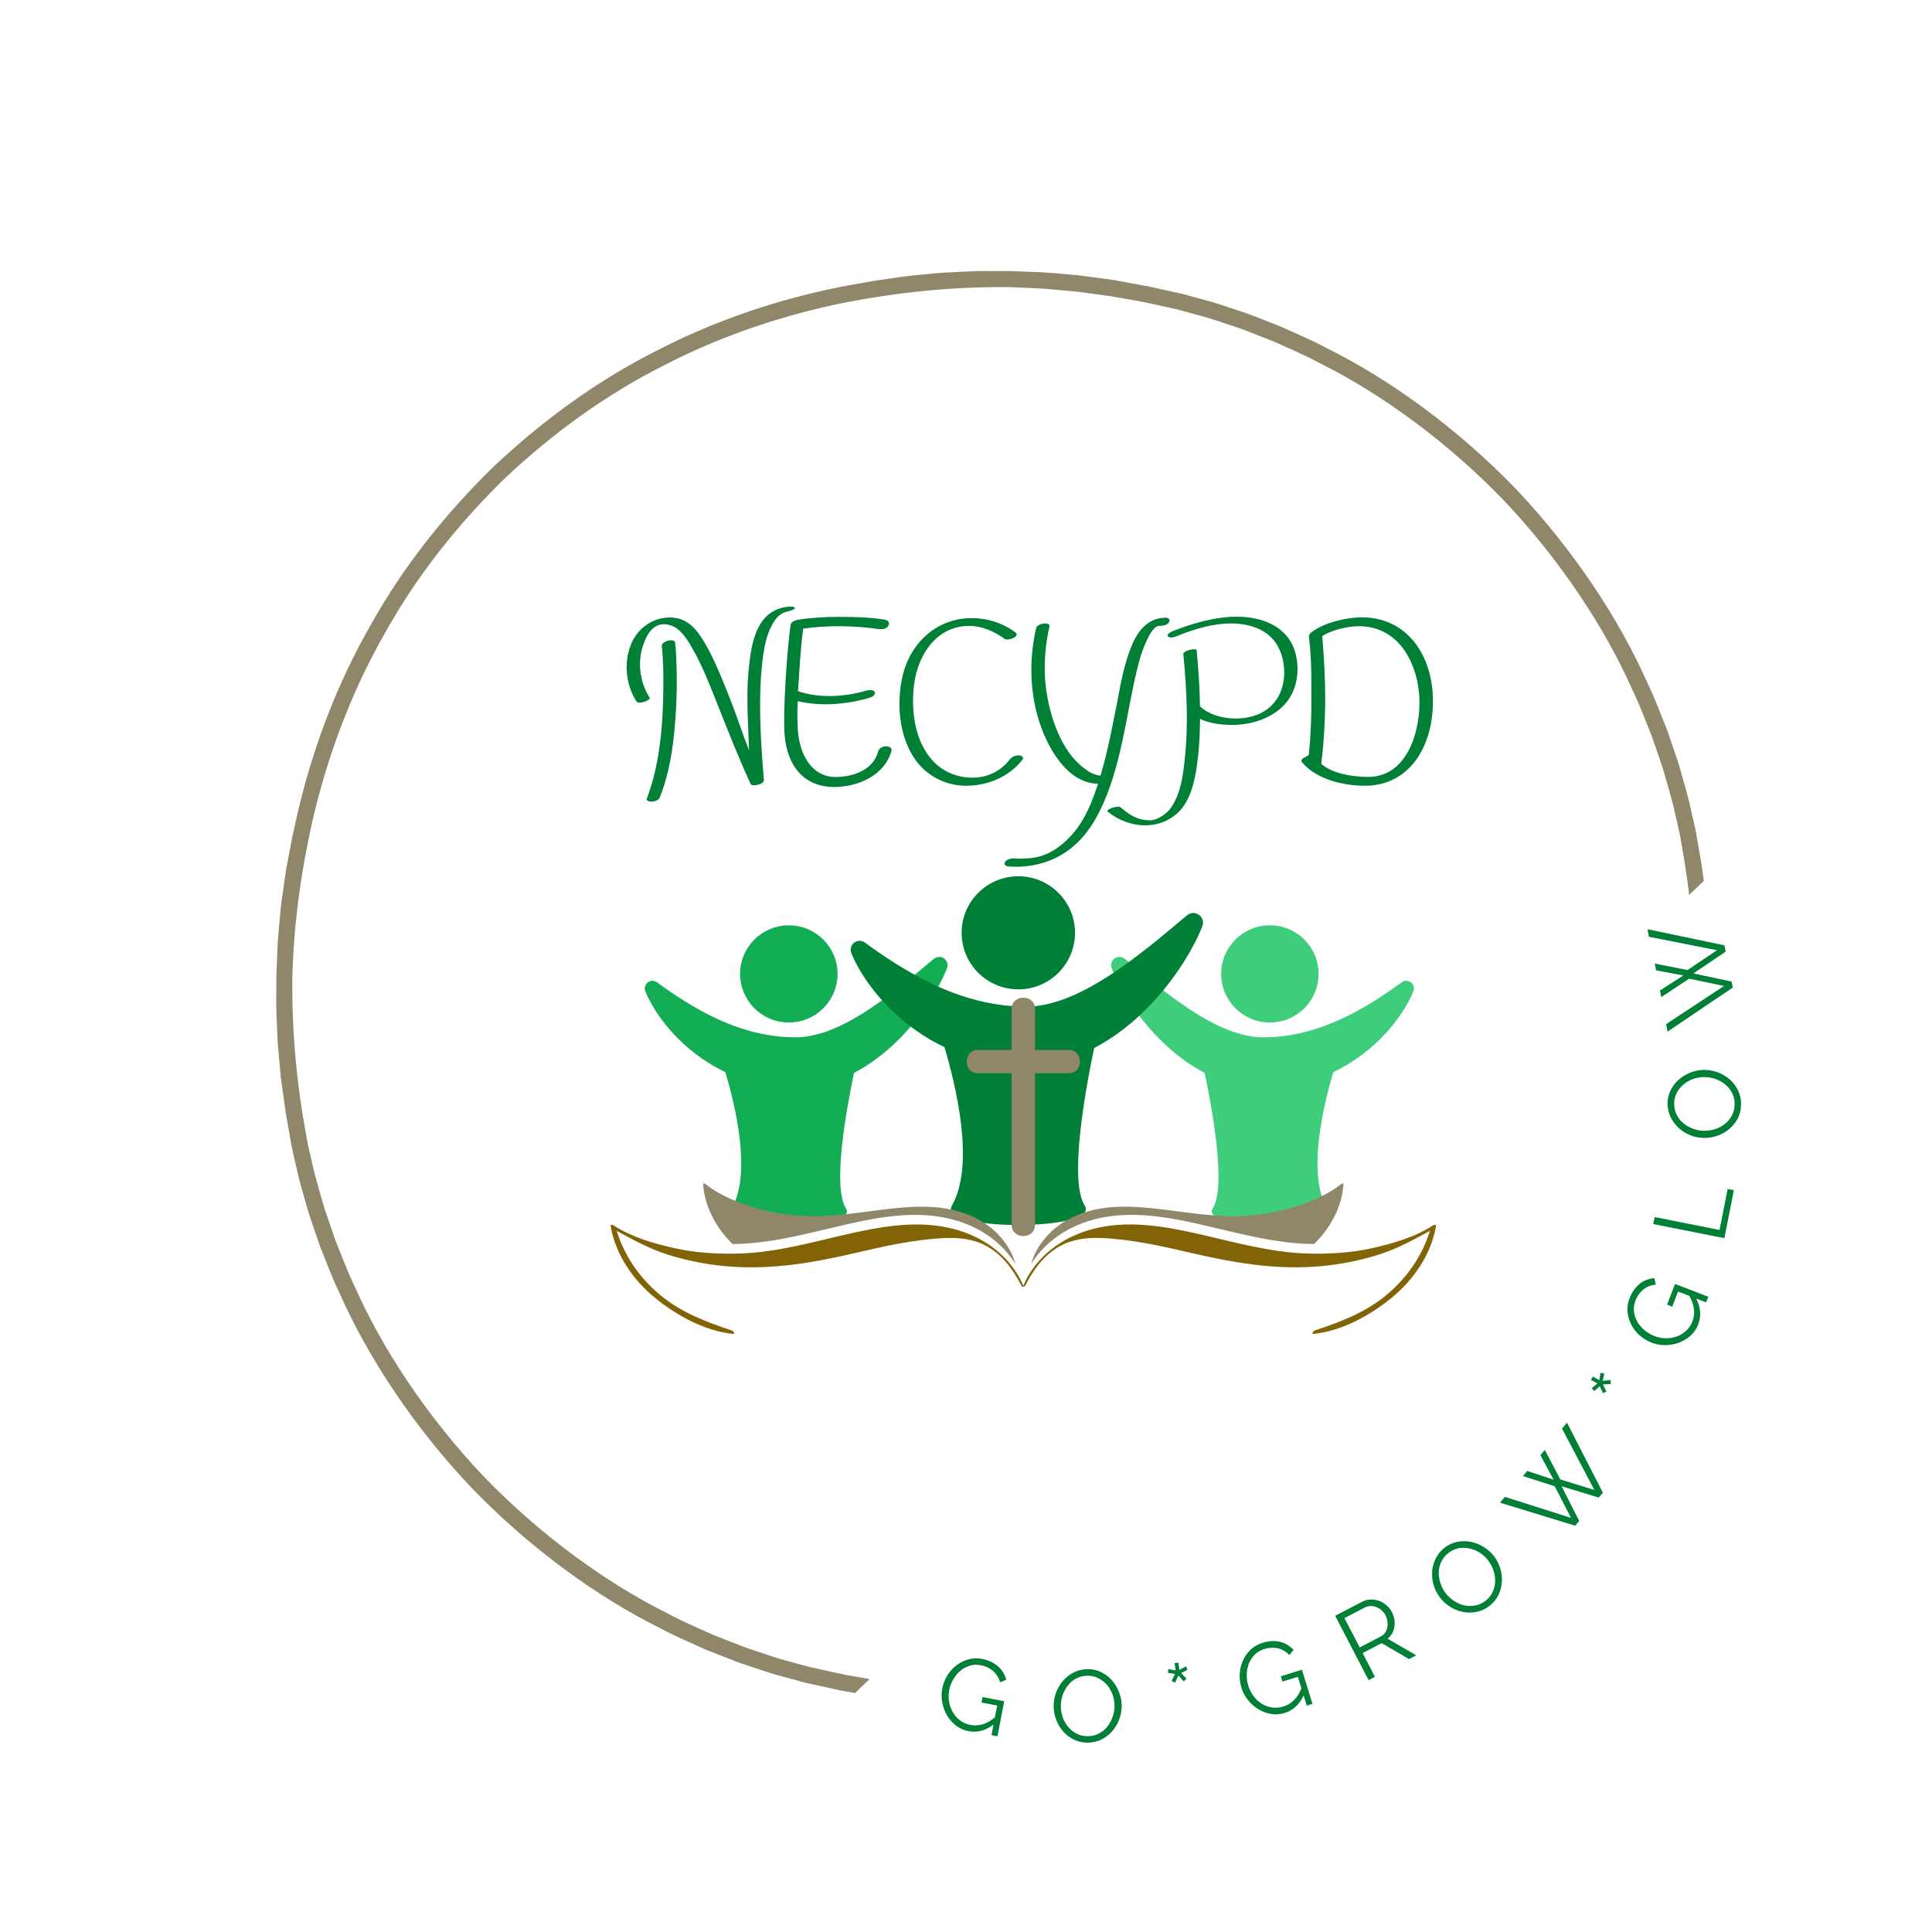 <svg xmlns="http://www.w3.org/2000/svg" xmlns:xlink="http://www.w3.org/1999/xlink" width="500" zoomAndPan="magnify" viewBox="0 0 375 375" height="500" preserveAspectRatio="xMidYMid meet" version="1.0"><defs><g/><clipPath id="06c6d44272"><path d="M 53 52 L 333 52 L 333 332 L 53 332 Z M 53 52 " clip-rule="nonzero"/></clipPath><clipPath id="5b2e1a9b3a"><path d="M 197.23 -6.477 L 349.672 152.84 L 147 346.762 L -5.441 187.445 Z M 197.23 -6.477 " clip-rule="nonzero"/></clipPath><clipPath id="1f3b77d1dd"><path d="M 197.23 -6.477 L 391.152 196.191 L 188.48 390.113 L -5.441 187.445 Z M 197.23 -6.477 " clip-rule="nonzero"/></clipPath><clipPath id="e87b1477ff"><path d="M 215 185 L 274.797 185 L 274.797 238 L 215 238 Z M 215 185 " clip-rule="nonzero"/></clipPath><clipPath id="7c8431b358"><path d="M 186 170.082 L 209 170.082 L 209 193 L 186 193 Z M 186 170.082 " clip-rule="nonzero"/></clipPath><clipPath id="a325e489b0"><path d="M 198.465 237.574 L 278.734 237.574 L 278.734 258.914 L 198.465 258.914 Z M 198.465 237.574 " clip-rule="nonzero"/></clipPath><clipPath id="a45883a5d9"><path d="M 118.516 237.574 L 198.785 237.574 L 198.785 258.914 L 118.516 258.914 Z M 118.516 237.574 " clip-rule="nonzero"/></clipPath></defs><g clip-path="url(#06c6d44272)"><g clip-path="url(#5b2e1a9b3a)"><g clip-path="url(#1f3b77d1dd)"><path fill="#90876b" d="M 256.797 312.734 C 245.594 318.535 233.539 322.555 221.238 325 C 211.172 326.934 200.953 327.957 190.723 327.906 C 189.359 327.938 188 327.82 186.641 327.77 C 185.281 327.699 183.918 327.668 182.562 327.562 L 178.496 327.191 L 176.461 327.004 L 174.438 326.727 L 170.391 326.184 C 169.047 325.973 167.711 325.707 166.371 325.477 C 163.676 325.059 161.031 324.402 158.367 323.832 C 157.984 323.75 157.582 323.66 157.164 323.57 C 156.75 323.457 156.32 323.34 155.871 323.219 C 154.977 322.973 154.016 322.707 152.992 322.426 C 150.93 321.906 148.688 321.102 146.215 320.285 C 145.598 320.074 144.961 319.879 144.328 319.641 C 143.695 319.395 143.051 319.141 142.395 318.887 C 141.086 318.371 139.727 317.836 138.324 317.285 C 135.598 316.016 132.625 314.816 129.688 313.219 C 117.691 307.281 104.797 297.887 93.855 286.547 C 83.008 275.113 74.191 261.82 68.789 249.574 C 67.324 246.566 66.254 243.547 65.105 240.762 C 64.617 239.34 64.145 237.957 63.688 236.625 C 63.461 235.961 63.238 235.305 63.016 234.664 C 62.805 234.02 62.641 233.375 62.457 232.75 C 61.75 230.242 61.047 227.965 60.617 225.883 C 60.383 224.848 60.16 223.875 59.953 222.973 C 59.852 222.523 59.754 222.086 59.66 221.668 C 59.586 221.246 59.516 220.84 59.449 220.453 C 57.582 210.391 56.629 200.176 56.746 189.945 C 56.98 179.047 58.555 168.211 61.055 157.594 C 64.039 145.41 68.586 133.547 74.875 122.605 C 81.031 111.59 89 101.598 98.074 92.762 C 107.301 84.086 117.633 76.566 128.914 70.898 C 140.117 65.098 152.172 61.082 164.473 58.637 C 174.539 56.703 184.758 55.68 194.988 55.727 C 196.352 55.695 197.711 55.816 199.07 55.863 C 200.43 55.938 201.793 55.969 203.148 56.074 L 207.215 56.445 L 209.25 56.633 L 211.273 56.91 L 215.32 57.453 C 216.664 57.66 218 57.926 219.34 58.156 C 222.035 58.578 224.68 59.234 227.344 59.801 C 227.727 59.887 228.129 59.977 228.547 60.066 C 228.961 60.18 229.391 60.297 229.84 60.418 C 230.734 60.664 231.695 60.93 232.719 61.211 C 234.781 61.73 237.023 62.535 239.496 63.348 C 240.113 63.562 240.75 63.754 241.383 63.996 C 242.016 64.242 242.66 64.492 243.316 64.75 C 244.625 65.266 245.984 65.801 247.387 66.352 C 250.113 67.617 253.086 68.82 256.023 70.418 C 268.02 76.355 280.914 85.75 291.855 97.09 C 302.703 108.52 311.52 121.816 316.922 134.062 C 318.391 137.07 319.457 140.09 320.605 142.871 C 321.094 144.297 321.566 145.676 322.023 147.008 C 322.25 147.676 322.477 148.332 322.695 148.973 C 322.906 149.617 323.07 150.262 323.254 150.887 C 323.961 153.391 324.664 155.668 325.094 157.75 C 325.328 158.785 325.551 159.758 325.758 160.66 C 325.859 161.113 325.957 161.551 326.051 161.969 C 326.125 162.391 326.195 162.797 326.262 163.18 C 328.129 173.242 329.082 183.461 328.965 193.691 C 328.73 204.586 327.156 215.422 324.656 226.043 C 321.672 238.227 317.125 250.09 310.836 261.031 C 304.68 272.047 296.711 282.039 287.637 290.875 C 278.41 299.551 268.078 307.07 256.797 312.734 Z M 289.883 293.086 L 289.891 293.078 C 299.152 284.055 307.301 273.852 313.609 262.598 C 320.047 251.426 324.699 239.293 327.711 226.836 L 329.023 220.977 C 329.023 220.977 329.328 219.352 329.789 216.918 C 330.316 214.492 330.68 211.203 331.164 207.934 C 331.441 204.645 331.84 201.363 331.879 198.883 C 331.988 196.406 332.059 194.758 332.059 194.758 C 332.059 194.758 332.07 194.348 332.074 193.625 C 332.074 192.902 332.082 191.871 332.086 190.633 C 332.164 188.152 331.961 184.855 331.832 181.559 C 331.719 179.91 331.543 178.27 331.41 176.727 C 331.34 175.957 331.273 175.211 331.207 174.504 C 331.109 173.801 331.016 173.137 330.934 172.523 C 330.59 170.07 330.363 168.434 330.363 168.434 C 330.363 168.434 330.332 168.059 330.227 167.508 C 330.129 166.953 330 166.215 329.871 165.48 C 329.613 164 329.352 162.523 329.352 162.523 C 329.285 162.129 329.215 161.715 329.141 161.281 C 329.047 160.855 328.945 160.41 328.844 159.945 C 328.633 159.02 328.41 158.023 328.168 156.965 C 327.734 154.832 327.02 152.5 326.301 149.934 C 326.113 149.297 325.941 148.637 325.727 147.977 C 325.504 147.32 325.277 146.648 325.047 145.965 C 324.578 144.602 324.094 143.188 323.598 141.73 C 322.43 138.879 321.332 135.789 319.836 132.707 C 314.312 120.172 305.293 106.551 294.191 94.855 C 282.996 83.25 269.789 73.637 257.504 67.566 C 254.492 65.938 251.453 64.703 248.656 63.41 C 247.223 62.848 245.832 62.305 244.488 61.777 C 243.816 61.516 243.156 61.258 242.512 61.008 C 241.863 60.762 241.211 60.562 240.578 60.348 C 238.047 59.516 235.75 58.699 233.641 58.172 C 232.59 57.887 231.605 57.617 230.691 57.367 C 230.234 57.242 229.793 57.125 229.371 57.012 C 228.938 56.918 228.527 56.828 228.137 56.742 C 228.137 56.742 226.672 56.418 225.211 56.098 C 224.477 55.934 223.746 55.773 223.195 55.652 C 222.652 55.523 222.277 55.477 222.277 55.477 C 222.277 55.477 220.656 55.176 218.219 54.727 C 217.609 54.613 216.949 54.492 216.254 54.363 C 215.547 54.266 214.809 54.168 214.039 54.062 C 212.504 53.859 210.871 53.617 209.234 53.426 C 205.941 53.152 202.656 52.805 200.18 52.773 C 198.941 52.723 197.91 52.684 197.188 52.656 C 196.469 52.625 196.055 52.621 196.055 52.621 C 196.055 52.621 194.402 52.621 191.926 52.617 C 189.449 52.551 186.152 52.801 182.852 52.934 C 179.566 53.27 176.262 53.488 173.816 53.91 C 171.363 54.262 169.727 54.496 169.727 54.496 L 163.816 55.551 C 151.238 58.012 138.914 62.121 127.465 68.059 C 115.945 73.867 105.395 81.559 95.973 90.414 L 95.961 90.422 L 95.828 90.547 L 95.82 90.559 C 86.559 99.582 78.41 109.785 72.102 121.035 C 65.664 132.211 61.012 144.34 58 156.801 L 56.688 162.656 C 56.688 162.656 56.383 164.281 55.922 166.719 C 55.395 169.145 55.031 172.434 54.547 175.699 C 54.27 178.992 53.871 182.273 53.832 184.754 C 53.727 187.227 53.652 188.875 53.652 188.875 C 53.652 188.875 53.641 189.289 53.637 190.012 C 53.637 190.734 53.629 191.766 53.625 193.004 C 53.547 195.48 53.75 198.777 53.879 202.078 C 53.996 203.723 54.168 205.367 54.301 206.91 C 54.371 207.68 54.438 208.426 54.504 209.133 C 54.602 209.832 54.695 210.496 54.781 211.113 C 55.121 213.566 55.348 215.199 55.348 215.199 C 55.348 215.199 55.379 215.574 55.484 216.125 C 55.582 216.68 55.711 217.418 55.84 218.156 C 56.098 219.633 56.359 221.109 56.359 221.109 C 56.426 221.508 56.496 221.922 56.57 222.352 C 56.664 222.781 56.766 223.227 56.867 223.688 C 57.078 224.617 57.301 225.609 57.543 226.672 C 57.977 228.801 58.691 231.133 59.41 233.699 C 59.598 234.34 59.77 235 59.984 235.66 C 60.207 236.316 60.434 236.988 60.664 237.668 C 61.133 239.031 61.617 240.445 62.113 241.906 C 63.281 244.754 64.379 247.844 65.875 250.93 C 71.398 263.465 80.422 277.086 91.52 288.777 C 102.715 300.383 115.922 310 128.207 316.07 C 131.219 317.699 134.258 318.93 137.055 320.223 C 138.488 320.785 139.879 321.332 141.223 321.855 C 141.895 322.117 142.555 322.375 143.199 322.629 C 143.848 322.871 144.5 323.07 145.133 323.285 C 147.664 324.121 149.961 324.938 152.074 325.465 C 153.121 325.75 154.105 326.02 155.02 326.27 C 155.477 326.391 155.918 326.512 156.344 326.625 C 156.773 326.719 157.184 326.809 157.574 326.891 C 157.574 326.891 159.039 327.215 160.504 327.539 C 161.234 327.699 161.965 327.863 162.516 327.984 C 163.059 328.113 163.434 328.16 163.434 328.16 C 163.434 328.16 165.059 328.461 167.492 328.91 C 168.102 329.023 168.762 329.145 169.457 329.273 C 170.164 329.367 170.902 329.469 171.672 329.574 C 173.207 329.773 174.84 330.02 176.48 330.207 C 179.77 330.484 183.055 330.832 185.531 330.863 C 186.77 330.91 187.801 330.949 188.523 330.98 C 189.246 331.008 189.656 331.016 189.656 331.016 C 189.656 331.016 191.309 331.016 193.785 331.016 C 196.262 331.086 199.559 330.832 202.859 330.699 C 206.145 330.363 209.449 330.145 211.895 329.727 C 214.348 329.375 215.984 329.137 215.984 329.137 L 221.895 328.086 C 234.473 325.625 246.797 321.512 258.246 315.574 C 269.766 309.766 280.316 302.078 289.738 293.219 L 289.75 293.215 L 289.816 293.152 L 289.883 293.086 " fill-opacity="1" fill-rule="nonzero"/></g></g></g><path fill="#13ad55" d="M 153.109 198.469 C 158.336 198.469 162.57 194.246 162.57 189.035 C 162.57 183.828 158.336 179.605 153.109 179.605 C 147.887 179.605 143.652 183.828 143.652 189.035 C 143.652 194.246 147.887 198.469 153.109 198.469 " fill-opacity="1" fill-rule="nonzero"/><path fill="#13ad55" d="M 183.59 186.371 C 183.047 185.66 182.035 185.523 181.324 186.062 L 181.184 186.168 C 181.184 186.168 181.176 186.18 181.152 186.195 C 181.133 186.211 181.094 186.242 181.047 186.281 C 180.953 186.363 180.805 186.48 180.621 186.641 C 180.242 186.957 179.691 187.422 178.988 188.012 C 178.289 188.602 177.438 189.309 176.461 190.105 C 175.484 190.898 174.383 191.777 173.176 192.699 C 171.969 193.617 170.652 194.578 169.25 195.523 C 167.852 196.465 166.363 197.395 164.816 198.227 C 163.27 199.059 161.664 199.793 160.055 200.332 C 158.445 200.875 156.84 201.227 155.293 201.312 C 155.199 201.32 155.102 201.324 155.004 201.328 L 154.934 201.332 L 154.875 201.336 L 154.762 201.34 L 154.426 201.34 C 154.418 201.34 154.406 201.34 154.41 201.34 L 154.266 201.34 L 154.098 201.336 C 153.984 201.332 153.875 201.336 153.762 201.332 L 153.43 201.324 L 153.094 201.312 L 152.762 201.297 L 152.43 201.277 L 151.762 201.23 C 151.652 201.223 151.543 201.211 151.434 201.199 L 151.102 201.168 L 150.773 201.129 L 150.441 201.094 L 150.113 201.051 C 148.367 200.816 146.652 200.438 145 199.953 C 141.695 198.992 138.641 197.586 136.055 196.172 C 133.469 194.758 131.344 193.348 129.859 192.324 C 129.492 192.062 129.16 191.832 128.871 191.633 C 128.586 191.426 128.344 191.25 128.148 191.109 C 127.953 190.969 127.805 190.863 127.703 190.789 C 127.656 190.754 127.617 190.727 127.594 190.711 C 127.586 190.707 127.578 190.703 127.57 190.699 C 127.566 190.695 127.562 190.691 127.562 190.691 L 127.551 190.684 C 127.168 190.387 126.648 190.285 126.152 190.453 C 125.375 190.723 124.965 191.57 125.23 192.344 C 125.23 192.344 125.234 192.348 125.238 192.359 C 125.242 192.367 125.246 192.383 125.258 192.402 C 125.27 192.441 125.293 192.492 125.32 192.559 C 125.379 192.695 125.457 192.891 125.57 193.141 C 125.629 193.262 125.691 193.398 125.762 193.551 C 125.836 193.699 125.918 193.859 126.008 194.035 C 126.184 194.383 126.398 194.777 126.648 195.211 C 127.156 196.074 127.816 197.098 128.66 198.211 C 129.504 199.324 130.535 200.531 131.777 201.754 C 133.016 202.98 134.465 204.219 136.133 205.387 C 137.535 206.367 139.094 207.297 140.789 208.105 C 142.699 214.469 145.934 227.766 142.027 234.559 C 139.531 238.898 166.891 238.805 164.195 234.559 C 161.531 230.359 164.277 215.305 165.766 208.25 C 167.172 207.512 168.477 206.691 169.676 205.832 C 171.488 204.527 173.078 203.129 174.477 201.73 C 175.875 200.332 177.078 198.93 178.117 197.594 C 180.195 194.922 181.609 192.512 182.508 190.773 C 182.617 190.555 182.723 190.352 182.82 190.152 C 182.914 189.957 183.004 189.773 183.086 189.602 C 183.25 189.258 183.379 188.957 183.484 188.715 C 183.594 188.473 183.668 188.277 183.719 188.148 C 183.773 188.012 183.805 187.941 183.805 187.941 C 184.004 187.434 183.945 186.836 183.59 186.371 " fill-opacity="1" fill-rule="nonzero"/><path fill="#3ecd7b" d="M 246.48 198.469 C 241.258 198.469 237.023 194.246 237.023 189.035 C 237.023 183.828 241.258 179.605 246.48 179.605 C 251.703 179.605 255.938 183.828 255.938 189.035 C 255.938 194.246 251.703 198.469 246.48 198.469 " fill-opacity="1" fill-rule="nonzero"/><g clip-path="url(#e87b1477ff)"><path fill="#3ecd7b" d="M 216.004 186.371 C 216.543 185.664 217.555 185.523 218.266 186.062 L 218.406 186.168 C 218.406 186.168 218.418 186.18 218.438 186.195 C 218.457 186.211 218.496 186.242 218.543 186.281 C 218.637 186.363 218.785 186.48 218.973 186.641 C 219.348 186.957 219.898 187.422 220.602 188.012 C 221.305 188.602 222.152 189.309 223.129 190.105 C 224.105 190.898 225.207 191.777 226.414 192.699 C 227.621 193.617 228.938 194.578 230.34 195.523 C 231.742 196.465 233.227 197.395 234.773 198.227 C 236.32 199.059 237.926 199.793 239.535 200.332 C 241.145 200.875 242.754 201.227 244.293 201.312 C 244.391 201.32 244.488 201.324 244.586 201.328 L 244.656 201.332 L 244.715 201.336 L 244.832 201.34 L 245.008 201.34 L 245.168 201.344 C 245.172 201.344 245.184 201.344 245.18 201.344 L 245.199 201.34 L 245.324 201.34 L 245.492 201.336 C 245.605 201.332 245.715 201.336 245.828 201.332 L 246.164 201.324 L 246.496 201.312 L 246.828 201.297 L 247.164 201.277 L 247.828 201.23 C 247.938 201.223 248.047 201.211 248.16 201.199 L 248.488 201.168 L 248.816 201.129 L 249.148 201.094 L 249.477 201.051 C 251.223 200.816 252.938 200.438 254.59 199.957 C 257.895 198.992 260.949 197.586 263.535 196.172 C 266.121 194.758 268.246 193.348 269.73 192.324 C 270.098 192.062 270.43 191.832 270.719 191.633 C 271.004 191.426 271.246 191.25 271.445 191.109 C 271.637 190.969 271.785 190.863 271.887 190.789 C 271.938 190.754 271.973 190.73 271.996 190.711 C 272.008 190.707 272.016 190.703 272.02 190.699 C 272.023 190.695 272.027 190.691 272.027 190.691 L 272.039 190.684 C 272.422 190.387 272.941 190.285 273.438 190.453 C 274.215 190.723 274.629 191.57 274.359 192.344 C 274.359 192.344 274.355 192.352 274.355 192.359 C 274.352 192.367 274.344 192.383 274.332 192.402 C 274.32 192.441 274.297 192.492 274.27 192.562 C 274.215 192.695 274.133 192.891 274.02 193.141 C 273.961 193.262 273.898 193.398 273.828 193.551 C 273.754 193.699 273.672 193.859 273.582 194.035 C 273.406 194.383 273.195 194.777 272.941 195.211 C 272.434 196.074 271.773 197.098 270.93 198.211 C 270.086 199.324 269.055 200.531 267.812 201.754 C 266.574 202.98 265.125 204.219 263.457 205.387 C 262.055 206.367 260.496 207.297 258.801 208.105 C 256.887 214.469 253.656 227.766 257.566 234.559 C 260.059 238.898 232.703 238.805 235.395 234.559 C 238.059 230.359 235.312 215.309 233.824 208.25 C 232.418 207.512 231.113 206.691 229.914 205.832 C 228.102 204.527 226.512 203.129 225.113 201.73 C 223.719 200.332 222.512 198.93 221.473 197.594 C 219.398 194.922 217.98 192.512 217.082 190.773 C 216.973 190.555 216.867 190.352 216.77 190.152 C 216.676 189.957 216.586 189.773 216.504 189.602 C 216.34 189.258 216.211 188.957 216.105 188.715 C 216 188.473 215.926 188.281 215.871 188.148 C 215.816 188.012 215.789 187.941 215.789 187.941 C 215.586 187.434 215.648 186.836 216.004 186.371 " fill-opacity="1" fill-rule="nonzero"/></g><g clip-path="url(#7c8431b358)"><path fill="#008037" d="M 197.652 192.035 C 203.73 192.035 208.66 187.121 208.66 181.059 C 208.66 174.996 203.73 170.082 197.652 170.082 C 191.578 170.082 186.648 174.996 186.648 181.059 C 186.648 187.121 191.578 192.035 197.652 192.035 " fill-opacity="1" fill-rule="nonzero"/></g><path fill="#008037" d="M 233.117 177.957 C 232.492 177.133 231.309 176.973 230.484 177.598 L 230.324 177.723 C 230.324 177.723 230.309 177.73 230.285 177.75 C 230.258 177.77 230.215 177.805 230.16 177.852 C 230.051 177.945 229.879 178.082 229.664 178.27 C 229.227 178.637 228.586 179.18 227.766 179.867 C 226.949 180.551 225.961 181.375 224.828 182.301 C 223.691 183.227 222.406 184.25 221 185.32 C 219.598 186.391 218.066 187.508 216.438 188.605 C 214.805 189.703 213.074 190.785 211.273 191.754 C 209.477 192.719 207.605 193.578 205.734 194.203 C 203.859 194.836 201.992 195.242 200.195 195.348 C 200.082 195.355 199.969 195.359 199.859 195.363 L 199.773 195.367 L 199.707 195.371 L 199.574 195.375 L 199.367 195.375 L 199.184 195.379 C 199.172 195.379 199.16 195.379 199.168 195.379 L 199.141 195.379 L 199.094 195.375 L 198.996 195.375 L 198.801 195.371 C 198.672 195.367 198.543 195.371 198.41 195.367 L 198.023 195.355 L 197.633 195.348 L 197.246 195.324 L 196.859 195.305 L 196.086 195.25 C 195.957 195.238 195.828 195.227 195.699 195.215 L 195.316 195.176 L 194.934 195.133 L 194.547 195.09 L 194.168 195.039 C 192.133 194.766 190.137 194.328 188.215 193.766 C 184.367 192.645 180.816 191.008 177.805 189.363 C 174.797 187.715 172.32 186.074 170.598 184.883 C 170.168 184.582 169.781 184.312 169.445 184.078 C 169.113 183.84 168.832 183.637 168.602 183.473 C 168.379 183.309 168.203 183.184 168.086 183.098 C 168.031 183.055 167.988 183.027 167.961 183.008 C 167.949 183 167.941 182.996 167.934 182.992 C 167.926 182.988 167.922 182.984 167.922 182.984 L 167.91 182.977 C 167.465 182.633 166.855 182.512 166.285 182.711 C 165.379 183.02 164.898 184.008 165.211 184.91 C 165.211 184.91 165.211 184.914 165.215 184.922 C 165.223 184.934 165.23 184.953 165.238 184.977 C 165.258 185.02 165.281 185.078 165.312 185.16 C 165.379 185.316 165.473 185.547 165.605 185.832 C 165.672 185.977 165.746 186.137 165.828 186.312 C 165.914 186.484 166.012 186.672 166.113 186.875 C 166.32 187.281 166.566 187.738 166.859 188.242 C 167.449 189.25 168.215 190.438 169.199 191.734 C 170.184 193.031 171.383 194.434 172.828 195.859 C 174.27 197.285 175.957 198.727 177.898 200.086 C 179.527 201.227 181.34 202.309 183.316 203.25 C 185.539 210.656 189.301 226.125 184.754 234.031 C 181.852 239.078 213.688 238.973 210.555 234.031 C 207.453 229.145 210.648 211.629 212.379 203.414 C 214.02 202.559 215.531 201.605 216.93 200.605 C 219.039 199.086 220.891 197.457 222.516 195.828 C 224.141 194.199 225.543 192.57 226.754 191.016 C 229.172 187.906 230.816 185.102 231.859 183.082 C 231.992 182.828 232.113 182.586 232.223 182.359 C 232.336 182.129 232.438 181.914 232.535 181.715 C 232.727 181.316 232.875 180.969 233 180.684 C 233.125 180.402 233.211 180.18 233.273 180.027 C 233.336 179.867 233.367 179.785 233.367 179.785 C 233.602 179.195 233.531 178.496 233.117 177.957 " fill-opacity="1" fill-rule="nonzero"/><g clip-path="url(#a325e489b0)"><path fill="#826407" d="M 198.992 249.559 C 200.574 246.48 202.516 243.738 205.559 241.969 C 208.02 240.535 210.949 240.184 213.75 240.297 C 219.824 240.551 225.738 241.922 231.633 243.289 C 239.395 245.086 247.066 246.395 255.066 245.867 C 259.227 245.594 263.332 244.84 267.316 243.617 C 271.281 242.406 274.68 240.469 278.285 238.504 C 278.094 238.461 277.906 238.422 277.715 238.379 C 276.211 243.523 273.277 247.855 269.172 251.301 C 265.055 254.754 260.219 256.574 255.191 258.242 C 254.945 258.324 254.441 258.965 254.98 258.91 C 260.473 258.336 265.977 255.309 270.18 251.855 C 274.445 248.352 277.789 243.449 278.73 237.961 C 278.789 237.609 278.324 237.73 278.16 237.836 C 274.672 240.125 270.25 241.402 266.215 242.289 C 262.168 243.18 257.992 243.426 253.859 243.312 C 246.316 243.105 239.152 240.957 231.848 239.336 C 225.762 237.984 219.457 236.965 213.277 238.27 C 207.707 239.453 202.754 242.449 199.746 247.352 C 199.297 248.082 198.926 248.852 198.594 249.641 C 198.477 249.918 198.922 249.691 198.992 249.559 " fill-opacity="1" fill-rule="nonzero"/></g><path fill="#90876b" d="M 260.324 229.809 C 260.012 230.062 259.688 230.305 259.355 230.539 C 257.012 232.172 254.16 233.301 251.512 234.18 C 248.477 235.184 245.289 235.711 242.105 235.953 C 236.297 236.395 230.625 235.316 224.883 234.656 C 220.105 234.105 215.176 233.824 210.539 235.32 C 206.355 236.672 202.797 239.371 200.879 243.371 C 200.59 243.969 200.371 244.59 200.176 245.223 C 200.168 245.258 200.164 245.281 200.172 245.297 C 200.359 244.992 200.562 244.691 200.77 244.402 C 200.77 244.398 200.773 244.398 200.777 244.395 C 203.508 240.578 207.5 238.059 212.008 236.793 C 212.527 236.648 213.051 236.52 213.582 236.406 C 219.758 235.102 226.066 236.121 232.148 237.473 C 233.543 237.781 234.938 238.113 236.324 238.445 C 242.129 239.824 247.906 241.242 253.922 241.441 C 254.004 241.441 254.082 241.445 254.164 241.449 C 254.465 241.457 254.766 241.465 255.066 241.469 C 255.152 241.383 255.242 241.297 255.324 241.211 C 258.316 238.18 260.492 234.148 260.773 229.859 C 260.789 229.582 260.441 229.715 260.324 229.809 " fill-opacity="1" fill-rule="nonzero"/><g clip-path="url(#a45883a5d9)"><path fill="#826407" d="M 198.258 249.562 C 196.676 246.484 194.734 243.742 191.691 241.973 C 189.23 240.539 186.301 240.188 183.496 240.301 C 177.426 240.555 171.512 241.926 165.617 243.293 C 157.855 245.09 150.184 246.398 142.184 245.871 C 138.02 245.598 133.914 244.844 129.93 243.621 C 125.969 242.41 122.57 240.473 118.965 238.508 C 119.156 238.465 119.344 238.426 119.535 238.383 C 121.039 243.527 123.973 247.859 128.078 251.305 C 132.195 254.754 137.031 256.578 142.059 258.246 C 142.305 258.324 142.809 258.969 142.27 258.91 C 136.773 258.34 131.273 255.312 127.07 251.859 C 122.801 248.355 119.461 243.453 118.52 237.965 C 118.461 237.613 118.926 237.734 119.09 237.84 C 122.578 240.129 127 241.406 131.035 242.293 C 135.082 243.184 139.258 243.43 143.391 243.316 C 150.934 243.109 158.098 240.961 165.402 239.34 C 171.488 237.988 177.793 236.969 183.973 238.273 C 189.543 239.457 194.496 242.453 197.504 247.355 C 197.953 248.086 198.324 248.855 198.656 249.645 C 198.773 249.922 198.328 249.695 198.258 249.562 " fill-opacity="1" fill-rule="nonzero"/></g><path fill="#90876b" d="M 136.922 229.812 C 137.238 230.066 137.562 230.309 137.895 230.543 C 140.238 232.176 143.09 233.305 145.738 234.184 C 148.773 235.188 151.961 235.715 155.145 235.957 C 160.953 236.398 166.621 235.32 172.367 234.66 C 177.145 234.109 182.074 233.828 186.711 235.324 C 190.895 236.676 194.453 239.375 196.371 243.375 C 196.66 243.973 196.879 244.594 197.074 245.227 C 197.082 245.262 197.086 245.285 197.078 245.301 C 196.891 244.996 196.688 244.695 196.48 244.406 C 196.48 244.402 196.477 244.398 196.473 244.398 C 193.746 240.582 189.75 238.062 185.242 236.797 C 184.723 236.652 184.199 236.523 183.668 236.41 C 177.492 235.105 171.184 236.125 165.102 237.477 C 163.707 237.785 162.312 238.113 160.926 238.449 C 155.121 239.828 149.344 241.246 143.328 241.445 C 143.246 241.445 143.168 241.449 143.086 241.453 C 142.785 241.461 142.484 241.469 142.184 241.473 C 142.098 241.387 142.008 241.301 141.926 241.215 C 138.93 238.18 136.758 234.152 136.477 229.863 C 136.461 229.586 136.809 229.719 136.922 229.812 " fill-opacity="1" fill-rule="nonzero"/><path fill="#90876b" d="M 207.418 203.789 C 205.246 203.789 203.07 203.789 200.898 203.789 C 200.898 201.195 200.898 198.602 200.898 196.004 C 200.898 195.949 200.898 195.895 200.898 195.84 C 200.898 192.918 196.352 192.918 196.352 195.84 C 196.352 195.895 196.352 195.949 196.352 196.004 C 196.352 198.602 196.352 201.195 196.352 203.789 C 194.176 203.789 192.004 203.789 189.832 203.789 C 186.898 203.789 186.898 208.324 189.832 208.324 C 192.004 208.324 194.176 208.324 196.352 208.324 C 196.352 218.125 196.352 227.926 196.352 237.723 C 196.352 240.648 200.898 240.648 200.898 237.723 C 200.898 227.926 200.898 218.125 200.898 208.324 C 203.07 208.324 205.246 208.324 207.418 208.324 C 210.352 208.324 210.352 203.789 207.418 203.789 " fill-opacity="1" fill-rule="nonzero"/><g fill="#008037" fill-opacity="1"><g transform="translate(180.747, 334.522)"><g><path d="M 12.094 0.219 C 10.539 1.395 8.926 1.82 7.25 1.5 C 6.32 1.32 5.504 0.957 4.797 0.406 C 4.098 -0.145 3.52 -0.805 3.062 -1.578 C 2.613 -2.359 2.305 -3.195 2.141 -4.094 C 1.973 -4.988 1.973 -5.879 2.141 -6.766 C 2.316 -7.68 2.645 -8.531 3.125 -9.312 C 3.613 -10.094 4.203 -10.75 4.891 -11.281 C 5.586 -11.82 6.363 -12.207 7.219 -12.438 C 8.07 -12.676 8.961 -12.707 9.891 -12.531 C 10.555 -12.406 11.148 -12.207 11.672 -11.938 C 12.203 -11.676 12.66 -11.367 13.047 -11.016 C 13.43 -10.672 13.75 -10.281 14 -9.844 C 14.25 -9.414 14.438 -8.961 14.562 -8.484 L 13.391 -7.984 C 13.098 -8.922 12.629 -9.66 11.984 -10.203 C 11.336 -10.754 10.555 -11.117 9.641 -11.297 C 8.867 -11.453 8.141 -11.422 7.453 -11.203 C 6.773 -10.992 6.172 -10.66 5.641 -10.203 C 5.109 -9.754 4.656 -9.207 4.281 -8.562 C 3.906 -7.914 3.645 -7.223 3.5 -6.484 C 3.352 -5.703 3.344 -4.938 3.469 -4.188 C 3.602 -3.438 3.852 -2.754 4.219 -2.141 C 4.582 -1.523 5.051 -1.004 5.625 -0.578 C 6.195 -0.148 6.852 0.133 7.594 0.281 C 8.383 0.438 9.176 0.398 9.969 0.172 C 10.758 -0.055 11.555 -0.508 12.359 -1.188 L 12.812 -3.484 L 9.75 -4.062 L 9.953 -5.125 L 14.172 -4.312 L 12.859 2.484 L 11.703 2.25 Z M 12.094 0.219 "/></g></g></g><g fill="#008037" fill-opacity="1"><g transform="translate(203.657, 338.118)"><g><path d="M 7.438 0.125 C 6.457 0.125 5.562 -0.078 4.75 -0.484 C 3.938 -0.891 3.238 -1.426 2.656 -2.094 C 2.082 -2.77 1.633 -3.535 1.312 -4.391 C 1 -5.254 0.848 -6.133 0.859 -7.031 C 0.859 -7.969 1.031 -8.863 1.375 -9.719 C 1.719 -10.582 2.188 -11.344 2.781 -12 C 3.375 -12.656 4.078 -13.176 4.891 -13.562 C 5.703 -13.945 6.578 -14.141 7.516 -14.141 C 8.492 -14.141 9.383 -13.926 10.188 -13.5 C 11 -13.082 11.691 -12.535 12.266 -11.859 C 12.836 -11.18 13.281 -10.414 13.594 -9.562 C 13.906 -8.707 14.062 -7.836 14.062 -6.953 C 14.051 -6.016 13.875 -5.117 13.531 -4.266 C 13.195 -3.41 12.734 -2.656 12.141 -2 C 11.547 -1.344 10.848 -0.82 10.047 -0.438 C 9.242 -0.062 8.375 0.125 7.438 0.125 Z M 2.25 -7.016 C 2.25 -6.254 2.367 -5.52 2.609 -4.812 C 2.859 -4.102 3.211 -3.473 3.672 -2.922 C 4.141 -2.379 4.688 -1.941 5.312 -1.609 C 5.945 -1.285 6.656 -1.125 7.438 -1.125 C 8.227 -1.125 8.945 -1.289 9.594 -1.625 C 10.25 -1.957 10.801 -2.398 11.25 -2.953 C 11.695 -3.516 12.047 -4.145 12.297 -4.844 C 12.547 -5.539 12.672 -6.254 12.672 -6.984 C 12.672 -7.754 12.547 -8.488 12.297 -9.188 C 12.047 -9.895 11.688 -10.52 11.219 -11.062 C 10.758 -11.602 10.211 -12.035 9.578 -12.359 C 8.941 -12.691 8.242 -12.859 7.484 -12.859 C 6.68 -12.859 5.957 -12.691 5.312 -12.359 C 4.664 -12.035 4.117 -11.594 3.672 -11.031 C 3.223 -10.477 2.875 -9.852 2.625 -9.156 C 2.375 -8.457 2.25 -7.742 2.25 -7.016 Z M 2.25 -7.016 "/></g></g></g><g fill="#008037" fill-opacity="1"><g transform="translate(227.312, 337.213)"><g><path d="M 0.094 -10.938 L 0.75 -12.297 L -0.641 -12.531 L -0.531 -13.266 L 0.891 -12.969 L 0.672 -14.391 L 1.391 -14.5 L 1.609 -13.078 L 2.875 -13.781 L 3.203 -13.109 L 1.938 -12.469 L 3 -11.375 L 2.422 -10.859 L 1.422 -12.016 L 0.766 -10.609 Z M 0.094 -10.938 "/></g></g></g><g fill="#008037" fill-opacity="1"><g transform="translate(242.25, 334.581)"><g><path d="M 10.781 -5.5 C 9.957 -3.738 8.734 -2.602 7.109 -2.094 C 6.203 -1.812 5.305 -1.75 4.422 -1.906 C 3.547 -2.062 2.723 -2.375 1.953 -2.844 C 1.191 -3.32 0.531 -3.914 -0.031 -4.625 C -0.602 -5.344 -1.023 -6.129 -1.297 -6.984 C -1.566 -7.879 -1.676 -8.781 -1.625 -9.688 C -1.57 -10.602 -1.363 -11.461 -1 -12.266 C -0.645 -13.066 -0.148 -13.77 0.484 -14.375 C 1.129 -14.977 1.898 -15.422 2.797 -15.703 C 3.453 -15.91 4.07 -16.023 4.656 -16.047 C 5.25 -16.066 5.797 -16.008 6.297 -15.875 C 6.805 -15.75 7.27 -15.551 7.688 -15.281 C 8.102 -15.02 8.488 -14.711 8.844 -14.359 L 8.031 -13.344 C 7.332 -14.039 6.566 -14.477 5.734 -14.656 C 4.91 -14.832 4.051 -14.785 3.156 -14.516 C 2.406 -14.273 1.781 -13.906 1.281 -13.406 C 0.789 -12.906 0.414 -12.328 0.156 -11.672 C -0.102 -11.016 -0.242 -10.312 -0.266 -9.562 C -0.285 -8.82 -0.18 -8.094 0.047 -7.375 C 0.273 -6.613 0.625 -5.93 1.094 -5.328 C 1.562 -4.723 2.098 -4.234 2.703 -3.859 C 3.316 -3.492 3.977 -3.258 4.688 -3.156 C 5.395 -3.051 6.109 -3.113 6.828 -3.344 C 7.598 -3.57 8.281 -3.973 8.875 -4.547 C 9.469 -5.117 9.961 -5.895 10.359 -6.875 L 9.656 -9.109 L 6.672 -8.188 L 6.359 -9.219 L 10.453 -10.484 L 12.5 -3.875 L 11.391 -3.531 Z M 10.781 -5.5 "/></g></g></g><g fill="#008037" fill-opacity="1"><g transform="translate(264.079, 326.917)"><g><path d="M 1.562 -0.812 L -4.922 -13.297 L 0.344 -16.031 C 0.895 -16.312 1.453 -16.453 2.016 -16.453 C 2.586 -16.461 3.133 -16.367 3.656 -16.172 C 4.176 -15.973 4.645 -15.688 5.062 -15.312 C 5.488 -14.945 5.828 -14.52 6.078 -14.031 C 6.316 -13.57 6.477 -13.098 6.562 -12.609 C 6.645 -12.129 6.648 -11.66 6.578 -11.203 C 6.516 -10.742 6.375 -10.312 6.156 -9.906 C 5.938 -9.5 5.633 -9.145 5.25 -8.844 L 10.812 -5.625 L 9.422 -4.891 L 4.094 -7.984 L 0.406 -6.062 L 2.797 -1.453 Z M -0.156 -7.156 L 3.922 -9.281 C 4.285 -9.469 4.57 -9.719 4.781 -10.031 C 5 -10.344 5.141 -10.68 5.203 -11.047 C 5.273 -11.422 5.281 -11.812 5.219 -12.219 C 5.164 -12.625 5.039 -13.016 4.844 -13.391 C 4.656 -13.766 4.406 -14.086 4.094 -14.359 C 3.781 -14.641 3.438 -14.848 3.062 -14.984 C 2.695 -15.129 2.32 -15.195 1.938 -15.188 C 1.551 -15.176 1.188 -15.082 0.844 -14.906 L -3.125 -12.844 Z M -0.156 -7.156 "/></g></g></g><g fill="#008037" fill-opacity="1"><g transform="translate(283.18, 316.175)"><g><path d="M 5.938 -4.484 C 5.164 -3.879 4.332 -3.488 3.438 -3.312 C 2.539 -3.133 1.66 -3.129 0.797 -3.297 C -0.066 -3.461 -0.883 -3.785 -1.656 -4.266 C -2.438 -4.754 -3.102 -5.352 -3.656 -6.062 C -4.227 -6.801 -4.645 -7.613 -4.906 -8.5 C -5.164 -9.383 -5.266 -10.27 -5.203 -11.156 C -5.141 -12.039 -4.906 -12.883 -4.5 -13.688 C -4.102 -14.488 -3.535 -15.18 -2.797 -15.766 C -2.023 -16.359 -1.191 -16.738 -0.297 -16.906 C 0.598 -17.082 1.477 -17.078 2.344 -16.891 C 3.219 -16.703 4.035 -16.375 4.797 -15.906 C 5.566 -15.438 6.227 -14.852 6.781 -14.156 C 7.352 -13.414 7.77 -12.598 8.031 -11.703 C 8.289 -10.816 8.391 -9.938 8.328 -9.062 C 8.266 -8.188 8.035 -7.348 7.641 -6.547 C 7.242 -5.742 6.676 -5.055 5.938 -4.484 Z M -2.562 -6.906 C -2.094 -6.312 -1.539 -5.812 -0.906 -5.406 C -0.281 -5 0.379 -4.719 1.078 -4.562 C 1.785 -4.414 2.488 -4.41 3.188 -4.547 C 3.895 -4.68 4.555 -4.988 5.172 -5.469 C 5.797 -5.957 6.258 -6.535 6.562 -7.203 C 6.863 -7.867 7.02 -8.555 7.031 -9.266 C 7.039 -9.973 6.926 -10.676 6.688 -11.375 C 6.457 -12.082 6.117 -12.723 5.672 -13.297 C 5.203 -13.91 4.648 -14.414 4.016 -14.812 C 3.379 -15.207 2.711 -15.477 2.016 -15.625 C 1.316 -15.781 0.617 -15.789 -0.078 -15.656 C -0.773 -15.52 -1.426 -15.219 -2.031 -14.75 C -2.664 -14.258 -3.133 -13.68 -3.438 -13.016 C -3.75 -12.359 -3.91 -11.672 -3.922 -10.953 C -3.93 -10.242 -3.816 -9.535 -3.578 -8.828 C -3.348 -8.129 -3.008 -7.488 -2.562 -6.906 Z M -2.562 -6.906 "/></g></g></g><g fill="#008037" fill-opacity="1"><g transform="translate(301.775, 300.886)"><g><path d="M -6.172 -14.375 L -5.344 -15.375 L -0.234 -13.688 L -2.781 -18.438 L -1.922 -19.453 L 1.094 -13.719 L 7.688 -11.688 L 1.422 -23.594 L 2.375 -24.75 L 9.344 -11.156 L 8.547 -10.203 L 1.328 -12.406 L 4.75 -5.672 L 3.969 -4.75 L -10.625 -9.219 L -9.672 -10.344 L 3.156 -6.266 L 0 -12.406 Z M -6.172 -14.375 "/></g></g></g><g fill="#008037" fill-opacity="1"><g transform="translate(319.678, 277.267)"><g><path d="M -8.531 -6.859 L -9.188 -8.203 L -10.234 -7.266 L -10.734 -7.812 L -9.625 -8.734 L -10.875 -9.438 L -10.5 -10.078 L -9.25 -9.375 L -9.016 -10.812 L -8.297 -10.641 L -8.594 -9.25 L -7.078 -9.406 L -7.031 -8.625 L -8.562 -8.547 L -7.859 -7.172 Z M -8.531 -6.859 "/></g></g></g><g fill="#008037" fill-opacity="1"><g transform="translate(326.878, 263.916)"><g><path d="M 2.359 -11.859 C 3.234 -10.129 3.363 -8.469 2.75 -6.875 C 2.414 -5.988 1.914 -5.25 1.25 -4.656 C 0.582 -4.062 -0.172 -3.609 -1.016 -3.297 C -1.859 -2.992 -2.738 -2.836 -3.656 -2.828 C -4.57 -2.816 -5.445 -2.973 -6.281 -3.297 C -7.156 -3.641 -7.938 -4.113 -8.625 -4.719 C -9.312 -5.332 -9.852 -6.031 -10.25 -6.812 C -10.645 -7.594 -10.883 -8.422 -10.969 -9.297 C -11.051 -10.18 -10.922 -11.062 -10.578 -11.938 C -10.336 -12.57 -10.039 -13.125 -9.688 -13.594 C -9.332 -14.07 -8.953 -14.469 -8.547 -14.781 C -8.141 -15.102 -7.703 -15.348 -7.234 -15.516 C -6.773 -15.68 -6.289 -15.789 -5.781 -15.844 L -5.5 -14.578 C -6.477 -14.461 -7.289 -14.133 -7.938 -13.594 C -8.594 -13.051 -9.094 -12.344 -9.438 -11.469 C -9.719 -10.738 -9.812 -10.02 -9.719 -9.312 C -9.633 -8.613 -9.414 -7.957 -9.062 -7.344 C -8.707 -6.738 -8.242 -6.195 -7.672 -5.719 C -7.098 -5.238 -6.461 -4.863 -5.766 -4.594 C -5.023 -4.301 -4.27 -4.156 -3.5 -4.156 C -2.738 -4.156 -2.023 -4.281 -1.359 -4.531 C -0.691 -4.781 -0.098 -5.148 0.422 -5.641 C 0.953 -6.129 1.352 -6.727 1.625 -7.438 C 1.914 -8.188 2.016 -8.969 1.922 -9.781 C 1.836 -10.602 1.535 -11.473 1.016 -12.391 L -1.172 -13.219 L -2.297 -10.297 L -3.297 -10.688 L -1.75 -14.703 L 4.703 -12.219 L 4.281 -11.125 Z M 2.359 -11.859 "/></g></g></g><g fill="#008037" fill-opacity="1"><g transform="translate(334.355, 242.062)"><g><path d="M 0.344 -1.734 L -13.453 -4.469 L -13.188 -5.828 L -0.594 -3.328 L 0.984 -11.281 L 2.188 -11.047 Z M 0.344 -1.734 "/></g></g></g><g fill="#008037" fill-opacity="1"><g transform="translate(337.704, 221.84)"><g><path d="M 0.234 -7.438 C 0.223 -6.457 0.008 -5.562 -0.406 -4.75 C -0.832 -3.945 -1.383 -3.258 -2.062 -2.688 C -2.738 -2.125 -3.508 -1.691 -4.375 -1.391 C -5.238 -1.086 -6.117 -0.945 -7.016 -0.969 C -7.953 -0.988 -8.848 -1.176 -9.703 -1.531 C -10.555 -1.883 -11.305 -2.363 -11.953 -2.969 C -12.598 -3.582 -13.109 -4.297 -13.484 -5.109 C -13.859 -5.922 -14.039 -6.797 -14.031 -7.734 C -14.008 -8.711 -13.781 -9.602 -13.344 -10.406 C -12.914 -11.207 -12.352 -11.891 -11.656 -12.453 C -10.969 -13.016 -10.195 -13.445 -9.344 -13.75 C -8.488 -14.051 -7.617 -14.191 -6.734 -14.172 C -5.797 -14.148 -4.898 -13.961 -4.047 -13.609 C -3.191 -13.254 -2.441 -12.773 -1.797 -12.172 C -1.16 -11.566 -0.656 -10.859 -0.281 -10.047 C 0.082 -9.242 0.254 -8.375 0.234 -7.438 Z M -6.984 -2.359 C -6.223 -2.348 -5.484 -2.457 -4.766 -2.688 C -4.055 -2.926 -3.422 -3.27 -2.859 -3.719 C -2.305 -4.176 -1.863 -4.719 -1.531 -5.344 C -1.195 -5.969 -1.023 -6.672 -1.016 -7.453 C -0.992 -8.242 -1.145 -8.969 -1.469 -9.625 C -1.801 -10.281 -2.238 -10.836 -2.781 -11.297 C -3.332 -11.754 -3.953 -12.113 -4.641 -12.375 C -5.336 -12.633 -6.051 -12.77 -6.781 -12.781 C -7.551 -12.789 -8.289 -12.676 -9 -12.438 C -9.707 -12.195 -10.336 -11.848 -10.891 -11.391 C -11.441 -10.941 -11.883 -10.398 -12.219 -9.766 C -12.551 -9.141 -12.727 -8.445 -12.75 -7.688 C -12.758 -6.883 -12.602 -6.156 -12.281 -5.5 C -11.969 -4.852 -11.535 -4.301 -10.984 -3.844 C -10.43 -3.383 -9.805 -3.023 -9.109 -2.766 C -8.422 -2.504 -7.711 -2.367 -6.984 -2.359 Z M -6.984 -2.359 "/></g></g></g><g fill="#008037" fill-opacity="1"><g transform="translate(337.514, 197.769)"><g><path d="M -15.062 -4.234 L -15.312 -5.516 L -10.781 -8.438 L -16.078 -9.422 L -16.328 -10.734 L -9.969 -9.484 L -4.25 -13.328 L -17.453 -15.938 L -17.734 -17.406 L -2.797 -14.281 L -2.562 -13.062 L -8.828 -8.828 L -1.422 -7.25 L -1.188 -6.078 L -13.844 2.469 L -14.125 1.016 L -2.891 -6.391 L -9.641 -7.812 Z M -15.062 -4.234 "/></g></g></g><g fill="#008037" fill-opacity="1"><g transform="translate(330.408, 169.029)"><g/></g></g><g fill="#008037" fill-opacity="1"><g transform="translate(118.518, 152.16)"><g><path d="M 30.32 -32.605 C 27.531 -29.934 27.117 -25.215 26.758 -21.777 C 26.312 -17 26.699 -11.094 26.879 -6.527 C 25.781 -9.227 24.445 -13.289 23.406 -15.961 C 21.863 -19.816 20.352 -23.793 18.273 -27.383 C 16.672 -30.082 14.863 -32.309 11.48 -32.309 C 8.309 -32.309 5.457 -30.379 4.125 -27.473 C 2.492 -23.852 2.879 -19.344 5.016 -16.02 C 5.133 -15.844 5.371 -15.781 5.637 -15.781 C 6.496 -15.781 7.801 -16.406 7.594 -16.703 C 5.785 -19.551 5.223 -23.141 6.141 -26.375 C 6.734 -28.363 7.863 -31 10.324 -31 C 13.082 -31 14.656 -28.422 15.781 -26.461 C 17.711 -23.141 19.137 -19.492 20.559 -15.902 C 22.695 -10.562 24.773 -5.191 27.176 0 C 27.266 0.207 27.531 0.266 27.855 0.266 C 28.656 0.266 29.785 -0.18 29.754 -0.684 C 29.223 -7.238 28.777 -13.824 29.164 -20.441 C 29.488 -24.832 29.902 -28.953 31.922 -31.805 C 32.309 -32.395 32.754 -32.781 33.285 -33.078 C 34.027 -33.523 34.859 -33.492 35.629 -33.938 C 36.074 -34.207 35.453 -34.414 35.098 -34.414 C 33.344 -34.414 31.625 -33.82 30.32 -32.605 Z M 12.52 -27.441 C 12.488 -27.77 12.164 -27.887 11.746 -27.887 C 10.945 -27.887 9.879 -27.41 9.938 -26.758 C 10.234 -24.09 10.266 -21.332 10.234 -18.629 C 10.176 -11.57 9.582 -3.828 7.031 2.848 C 6.824 3.324 7.625 3.441 8.012 3.441 C 8.07 3.441 8.098 3.441 8.129 3.441 C 8.723 3.352 9.406 3.113 9.582 2.523 C 11.363 -1.957 12.105 -6.793 12.488 -11.539 C 12.844 -15.664 12.934 -19.816 12.758 -23.91 C 12.727 -25.098 12.668 -26.285 12.52 -27.441 Z M 12.52 -27.441 "/></g></g></g><g fill="#008037" fill-opacity="1"><g transform="translate(148.928, 152.16)"><g><path d="M 21.508 -6.258 C 20.5 -2.551 16.434 -1.336 13.113 -1.336 C 8.309 -1.484 6.32 -6.113 5.965 -10.059 C 5.816 -12.016 5.816 -14.031 5.902 -16.051 C 7.652 -15.664 9.465 -15.457 11.305 -15.457 C 14.211 -15.457 17.117 -15.93 19.789 -16.703 C 20.203 -16.793 21.004 -17.207 20.887 -17.742 C 20.797 -18.125 20.383 -18.215 19.965 -18.215 C 19.758 -18.215 19.52 -18.188 19.371 -18.156 C 17.027 -17.445 14.508 -17.059 12.043 -17.059 C 9.91 -17.059 7.832 -17.355 5.965 -18.008 C 6.258 -22.219 6.438 -26.195 6.973 -30.141 C 9.227 -30.469 11.57 -30.617 13.883 -30.617 C 16.582 -30.617 19.285 -30.41 21.895 -30.023 C 22.547 -30.023 23.23 -30.113 23.555 -30.793 C 23.824 -31.387 23.348 -31.805 22.785 -31.891 C 19.848 -32.367 16.879 -32.426 13.914 -32.426 C 11.215 -32.426 8.574 -32.277 5.934 -31.863 C 5.34 -31.742 4.598 -31.477 4.508 -30.793 C 3.887 -26.461 2.965 -13.734 3.383 -9.344 C 3.887 -3.621 7.031 0.594 12.965 0.594 C 17.594 0.594 22.812 -1.633 24.117 -6.469 C 24.266 -7.062 23.555 -7.297 23.051 -7.297 C 22.367 -7.297 21.688 -6.973 21.508 -6.258 Z M 21.508 -6.258 "/></g></g></g><g fill="#008037" fill-opacity="1"><g transform="translate(171.417, 152.16)"><g><path d="M 26.344 -5.547 C 25.75 -5.547 25.039 -5.309 24.652 -4.836 C 22.875 -2.492 20.262 -1.215 17.355 -1.215 C 14.328 -1.215 11.453 -2.402 9.434 -4.719 C 6.32 -8.277 5.547 -13.469 5.875 -18.008 C 6.289 -24.535 10.086 -30.676 16.703 -30.676 C 19.164 -30.676 21.629 -29.578 23.586 -28.152 C 23.703 -28.066 23.91 -28.035 24.117 -28.035 C 25.07 -28.035 26.523 -28.805 25.66 -29.43 C 23.199 -31.238 20.234 -32.188 17.238 -32.188 C 10.145 -32.188 4.867 -27.027 3.59 -20.113 C 2.582 -14.746 3.324 -8.723 6.32 -4.598 C 8.574 -1.484 12.191 0.328 16.02 0.355 C 20.203 0.387 24.477 -1.363 27.055 -4.719 C 27.441 -5.223 26.73 -5.547 26.344 -5.547 Z M 26.344 -5.547 "/></g></g></g><g fill="#008037" fill-opacity="1"><g transform="translate(197.228, 152.16)"><g><path d="M 29.016 -32.277 C 25.66 -32.219 23.676 -29.816 22.516 -27.027 C 21.004 -23.496 20.32 -19.578 19.609 -15.812 C 18.66 -11.066 17.77 -6.258 16.375 -1.602 C 15.188 -1.719 14.121 -2.312 13.32 -2.965 C 8.188 -6.645 5.934 -14.98 5.605 -20.648 C 5.43 -24 5.727 -27.324 6.469 -30.559 C 6.555 -30.973 6.172 -31.148 5.668 -31.148 C 4.953 -31.148 4.004 -30.793 3.887 -30.262 C 2.582 -24.535 2.609 -18.512 4.242 -12.906 C 5.816 -7.445 9.73 -0.148 15.902 -0.031 C 14.746 3.473 13.379 6.973 10.945 9.73 C 8.277 12.699 5.457 14.477 1.426 14.477 C 1.215 14.508 1.008 14.508 0.801 14.508 C 0.387 14.508 -0.031 14.477 -0.445 14.449 C -1.008 14.449 -1.867 14.625 -2.164 15.188 C -2.461 15.723 -1.898 15.992 -1.426 16.02 C -0.949 16.051 -0.504 16.078 -0.031 16.078 C 4.152 16.078 8.219 14.715 11.391 11.867 C 17.68 6.32 20.023 -4.926 21.539 -12.844 C 22.367 -16.969 23.051 -21.121 24.266 -25.098 C 24.711 -26.402 26.227 -30.676 27.77 -30.676 C 28.391 -30.676 29.34 -30.793 29.695 -31.418 C 29.992 -31.949 29.461 -32.277 29.016 -32.277 Z M 29.016 -32.277 "/></g></g></g><g fill="#008037" fill-opacity="1"><g transform="translate(224.048, 152.16)"><g><path d="M 27.324 -25.66 C 25.75 -30.734 20.797 -32.457 15.992 -32.457 C 11.688 -32.457 7.27 -31.121 3.383 -29.578 C 3.113 -29.43 2.344 -29.043 2.672 -28.629 C 2.789 -28.48 3.027 -28.422 3.262 -28.422 C 3.648 -28.422 4.152 -28.57 4.359 -28.688 C 7.652 -30.023 11.305 -31.148 14.895 -31.148 C 18.66 -31.148 22.637 -29.844 24.266 -26.137 C 25.633 -23.23 25.574 -19.285 23.852 -16.582 C 22.043 -13.766 18.926 -12.699 15.754 -12.699 C 13.262 -12.699 10.562 -13.438 8.871 -15.07 C 8.812 -18.691 8.574 -22.309 8.219 -25.957 C 8.219 -26.078 8.012 -26.137 7.742 -26.137 C 7 -26.137 5.605 -25.723 5.637 -25.215 C 6.289 -18.422 6.645 -11.48 5.902 -4.688 C 5.578 -1.574 5.102 1.867 3.293 4.539 C 2.492 5.785 0.594 7.062 -0.832 7.062 C -3.531 7.062 -5.016 5.785 -6.586 4.508 C -6.676 4.449 -6.824 4.422 -7 4.422 C -7.863 4.422 -9.465 5.016 -9.02 5.398 C -6.973 7.062 -4.359 8.039 -1.781 8.039 C 0.328 8.039 2.434 7.387 4.152 5.965 C 6.617 3.945 7.535 0.684 8.07 -2.285 C 8.633 -5.668 8.871 -9.137 8.871 -12.609 C 10.977 -11.66 13.141 -11.453 15.426 -11.453 C 18.988 -11.539 22.785 -12.727 25.246 -15.367 C 27.77 -18.039 28.332 -22.191 27.324 -25.66 Z M 27.324 -25.66 "/></g></g></g><g fill="#008037" fill-opacity="1"><g transform="translate(250.007, 152.16)"><g><path d="M 14.301 -32.336 C 11.305 -32.336 7.09 -31.328 4.598 -29.488 C 4.152 -29.164 4.035 -28.836 4.062 -28.449 C 4.57 -24.387 4.539 -20.383 4.539 -16.348 C 4.539 -13.023 4.391 -9.02 4.035 -5.727 C 4.035 -5.309 2.609 -5.16 2.609 -4.48 C 2.609 -4.359 2.672 -4.242 2.789 -4.125 C 5.52 -0.891 10.711 0.355 14.922 0.355 C 23.465 0.355 28.125 -7.09 28.125 -16.078 C 28.125 -24.773 23.258 -32.336 14.301 -32.336 Z M 15.574 -1.363 C 12.52 -1.363 8.602 -1.988 6.438 -3.914 C 6.973 -7.922 7.211 -12.668 7.211 -16.73 C 7.211 -20.707 6.973 -24.742 6.645 -28.688 C 8.277 -29.785 11.422 -30.617 13.734 -30.617 C 22.07 -30.617 25.512 -22.43 25.512 -15.812 C 25.512 -9.551 22.844 -1.363 15.574 -1.363 Z M 15.574 -1.363 "/></g></g></g></svg>